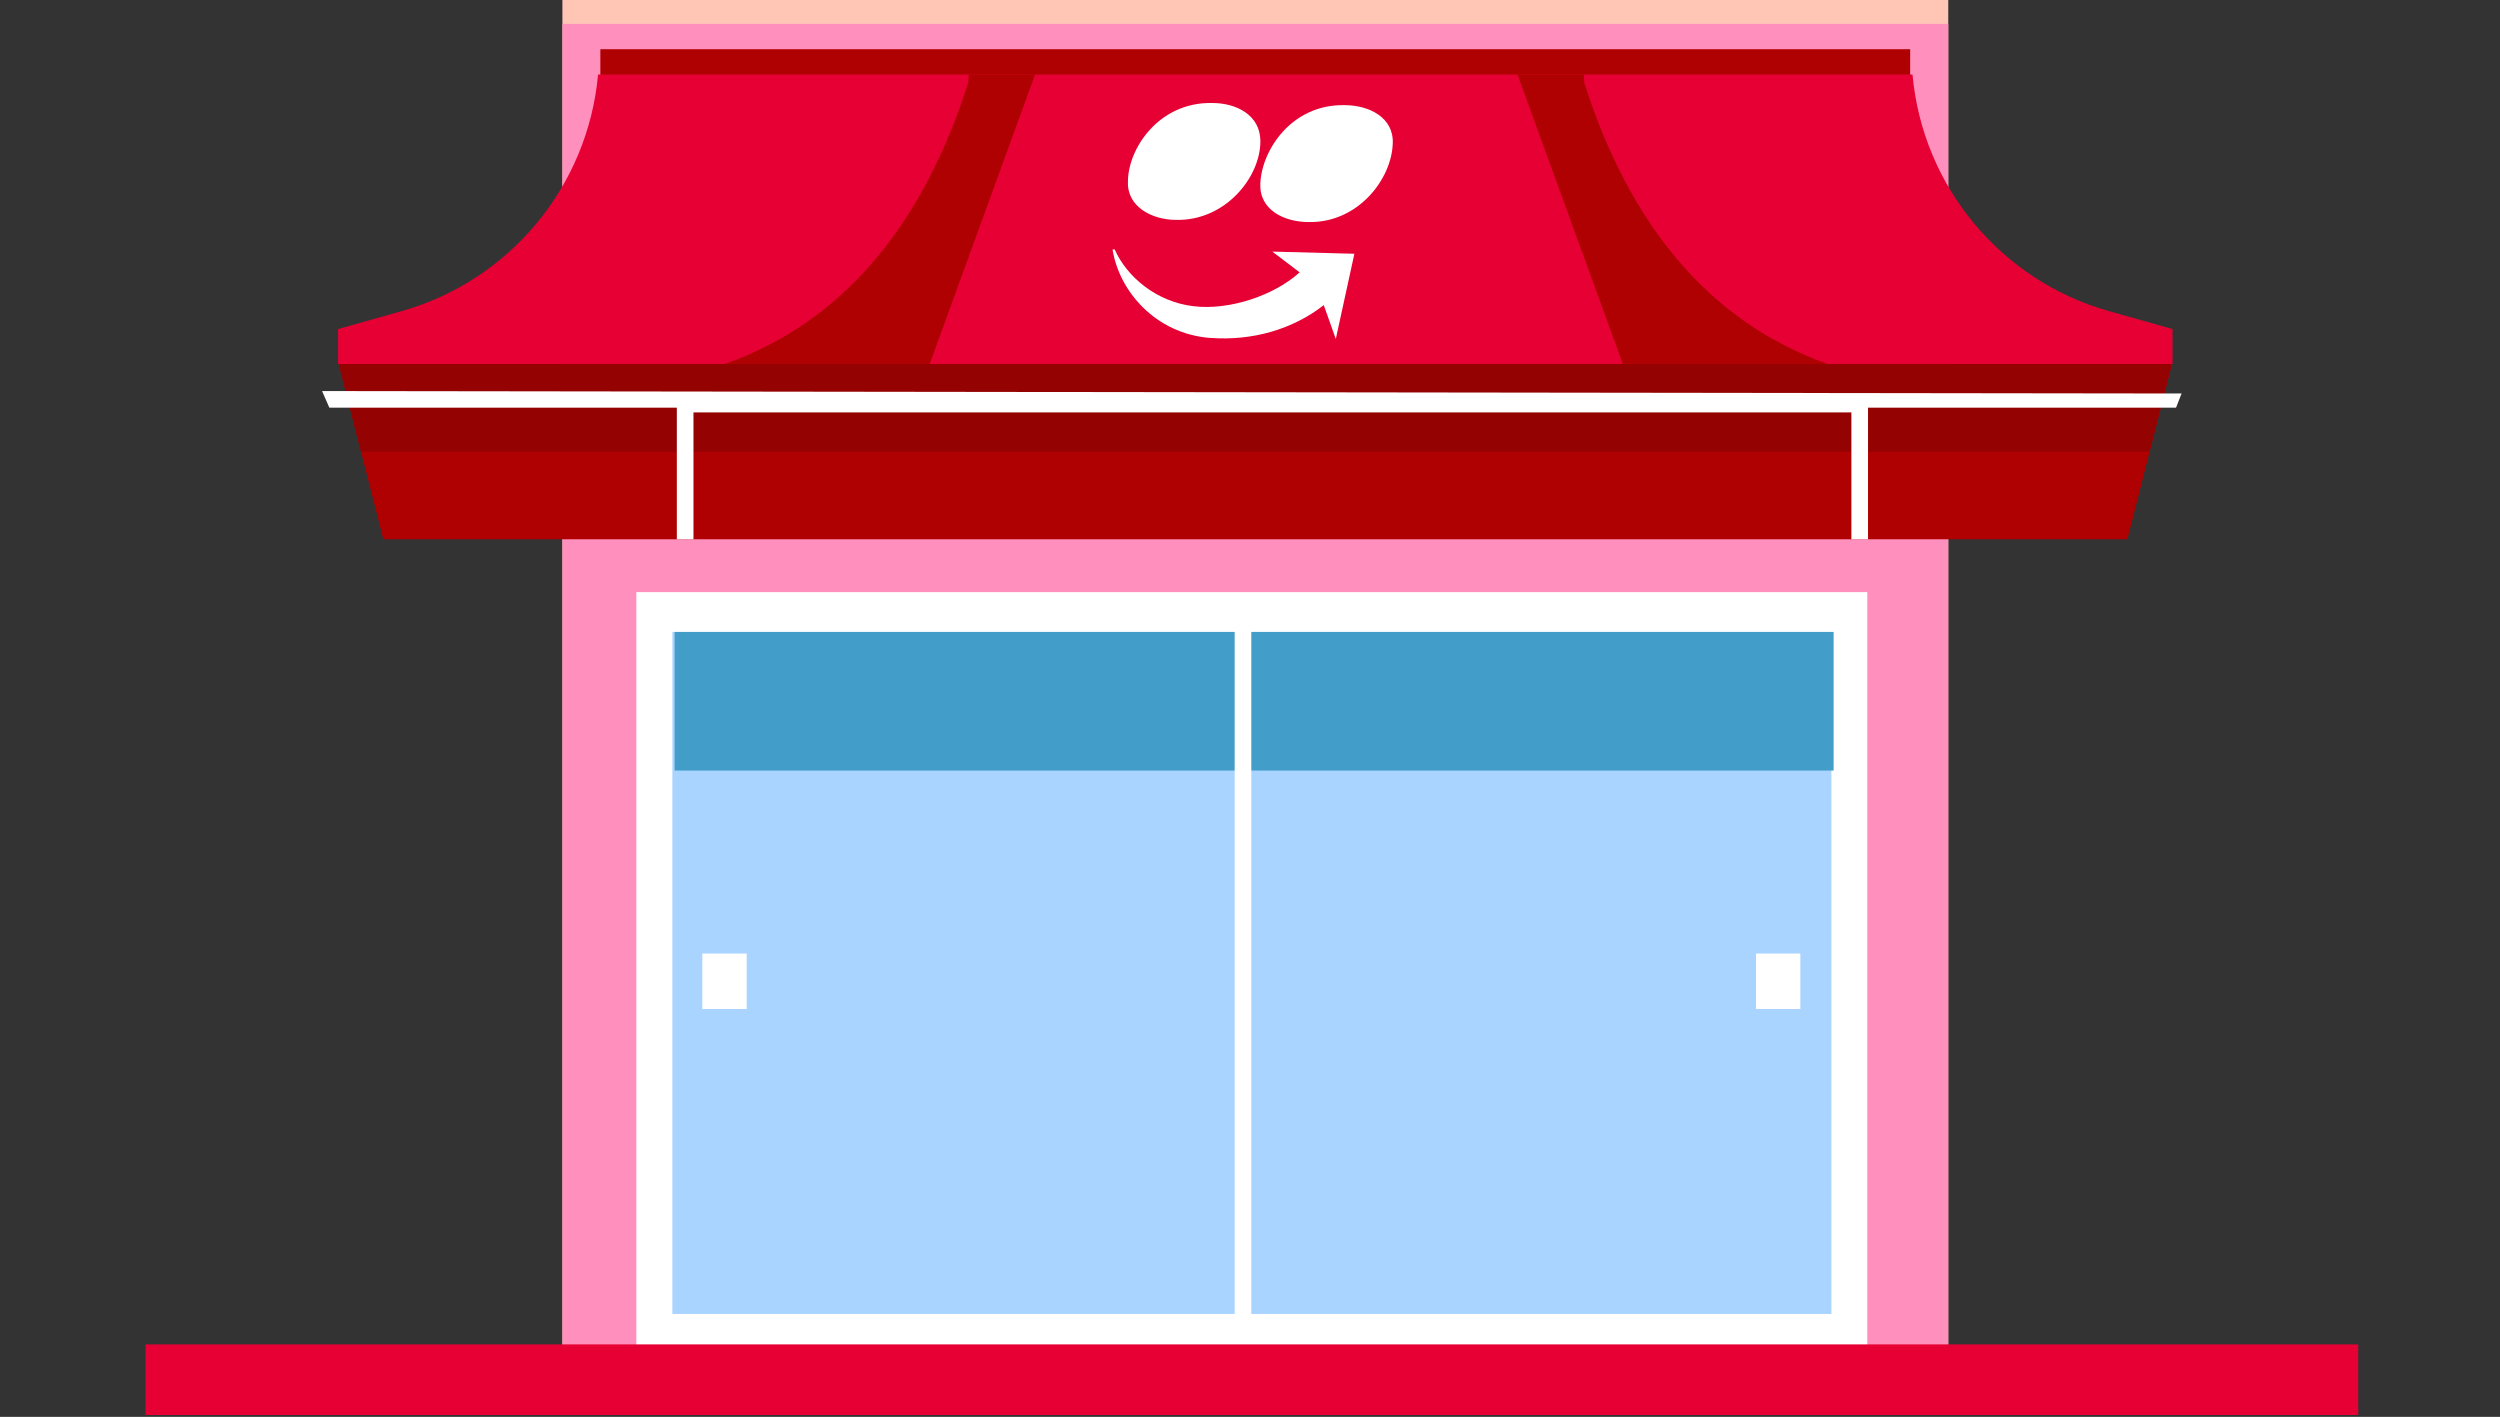 <svg width="367" height="208" viewBox="0 0 367 208" fill="none" xmlns="http://www.w3.org/2000/svg">
<rect x="0" y="0" width="367" height="208" fill="#333333" stroke="none"/>
<g clip-path="url(#clip0_2399_27727)">
<path d="M286.004 -0.843H82.562V207.54H286.004V-0.843Z" fill="#FFC6B5"/>
<path d="M286.004 3.504H82.562V207.549H286.004V3.504Z" fill="#FF8FBC"/>
<path d="M280.413 7.224H88.133V75.445H280.413V7.224Z" fill="#AF0101"/>
<path d="M309.606 45.677C293.722 41.192 282.243 27.379 280.755 10.944H87.797C86.3 27.379 74.829 41.192 58.946 45.677L49.633 48.306V53.443H318.926V48.306L309.614 45.677H309.606Z" fill="#E70033"/>
<path d="M183.962 53.443H167.55H49.727L56.264 79.166H167.55H183.962H312.296L318.833 53.443H183.962Z" fill="#AF0101"/>
<path d="M318.833 53.443H183.962H167.55H49.727L52.991 66.305H315.56L318.833 53.443Z" fill="#950202"/>
<path d="M319.44 59.849H48.348L47.281 57.407L320.256 57.765L319.44 59.849Z" fill="white"/>
<path d="M274.226 79.165H271.785V60.541H101.802V79.165H99.359V58.099H274.226V79.165Z" fill="white"/>
<path fill-rule="evenodd" clip-rule="evenodd" d="M172.65 32.279C179.879 32.441 185.025 26.027 185.025 20.736C185.025 16.886 181.491 15.12 177.958 15.12C170.085 14.957 165.583 21.851 165.583 26.662C165.421 30.349 169.117 32.279 172.65 32.279ZM204.457 21.053C204.294 26.345 199.311 32.759 192.082 32.596C188.55 32.596 184.853 30.83 185.016 26.98C185.178 22.169 189.517 15.274 197.39 15.437C200.924 15.437 204.619 17.203 204.457 21.053ZM177.624 49.6C183.892 50.081 189.834 48.314 194.328 44.79L196.096 49.763L198.822 37.252L186.775 36.935L190.789 39.979C187.092 43.349 180.506 45.596 175.206 44.953C169.743 44.31 165.405 40.622 163.638 36.617H163.32C164.281 42.714 169.589 48.966 177.616 49.609L177.624 49.6Z" fill="white"/>
<path d="M274.119 86.923H93.414V200.403H274.119V86.923Z" fill="white"/>
<path d="M268.849 92.768H98.703V192.889H268.849V92.768Z" fill="#A9D4FF"/>
<path d="M269.177 92.768H99.031V113.118H269.177V92.768Z" fill="#429EC8"/>
<path d="M183.693 90.326H181.25V197.774H183.693V90.326Z" fill="white"/>
<path d="M346.191 197.357H21.367V207.721H346.191V197.357Z" fill="#E70033"/>
<path d="M222.766 10.945L238.234 53.444H268.34C250.616 47.2 239.048 32.54 232.56 12.101L232.503 10.945H222.766Z" fill="#AF0101"/>
<path d="M151.94 10.945L136.472 53.444H139.655H109.623H106.367C124.09 47.2 135.658 32.54 142.147 12.101L142.204 10.945H151.94Z" fill="#AF0101"/>
<path d="M264.291 139.979H257.777V148.12H264.291V139.979Z" fill="white"/>
<path d="M109.614 139.979H103.102V148.12H109.614V139.979Z" fill="white"/>
</g>
<defs>
<clipPath id="clip0_2399_27727">
<rect width="366.737" height="208" fill="white" transform="translate(0.262)"/>
</clipPath>
</defs>
</svg>
